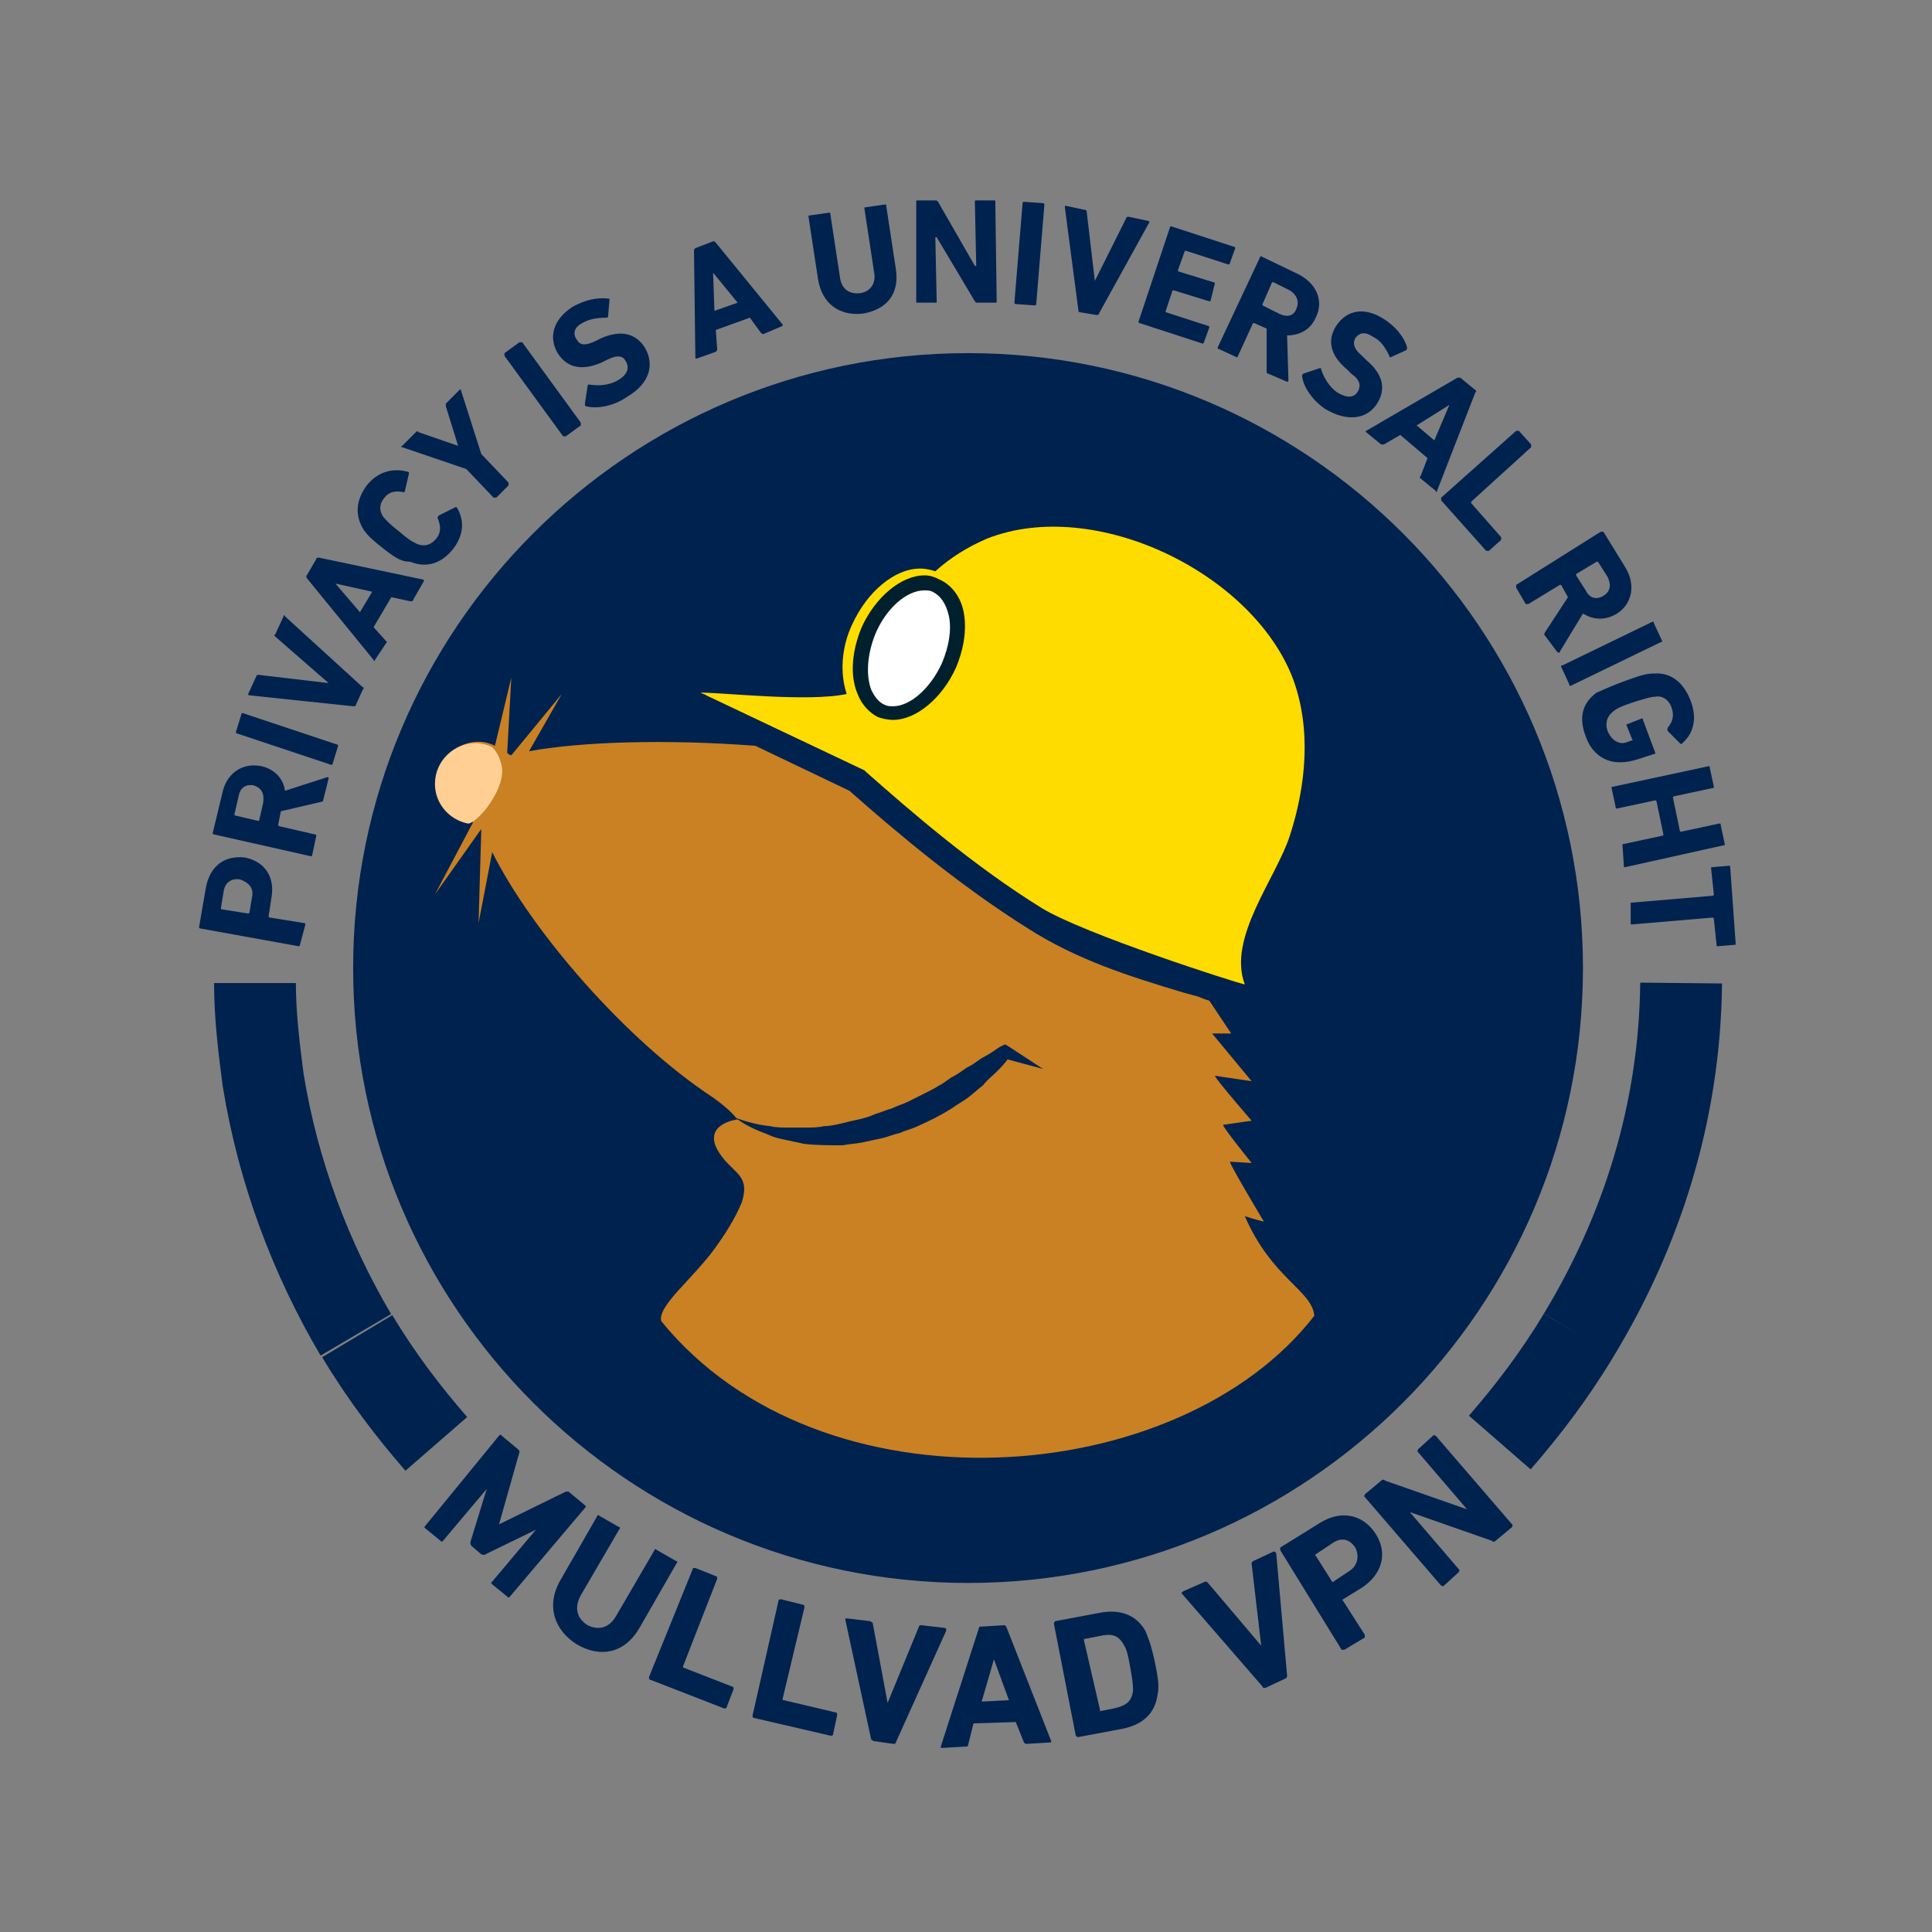 <?xml version="1.0" encoding="utf-8"?>
<!-- Generator: Adobe Illustrator 23.0.1, SVG Export Plug-In . SVG Version: 6.00 Build 0)  -->
<svg version="1.1" id="Слой_1" xmlns="http://www.w3.org/2000/svg" xmlns:xlink="http://www.w3.org/1999/xlink" x="0px" y="0px"
	 viewBox="0 0 141.7 141.7" style="enable-background:new 0 0 141.7 141.7;" xml:space="preserve">
<rect x="0" y="0" width="141.7" height="141.7" fill="#808080" stroke="none"/>
<style type="text/css">
	.st0{fill-rule:evenodd;clip-rule:evenodd;fill:#E82028;}
	.st1{fill:#178A9F;}
	.st2{fill-rule:evenodd;clip-rule:evenodd;fill:#0087FF;}
	.st3{fill:#1F191A;}
	.st4{fill:#27BC36;}
	.st5{fill:#FECC00;}
	.st6{fill:#2D2D2D;}
	.st7{fill:#009F00;}
	.st8{fill-rule:evenodd;clip-rule:evenodd;fill:#EFEFEF;}
	.st9{fill:#00C500;}
	.st10{fill:#004574;}
	.st11{fill:#00548C;}
	.st12{fill:#00C0EC;}
	.st13{fill:#EAEDEF;}
	.st14{fill:#C1C2C4;}
	.st15{fill:#5BA400;}
	.st16{fill:#75B500;}
	.st17{fill:#92C500;}
	.st18{fill:#00A6F9;}
	.st19{fill:#FFCB5B;}
	.st20{fill:#00FCC7;}
	.st21{fill:#FF5162;}
	.st22{fill:#005299;}
	.st23{fill:#FFC03B;}
	.st24{fill:#EFA31E;}
	.st25{fill:#FFD553;}
	.st26{fill:#694A24;}
	.st27{fill:#BA7B33;}
	.st28{fill:#55240C;}
	.st29{fill:#DFB587;}
	.st30{fill:#240100;}
	.st31{fill:#FFFDED;}
	.st32{fill:#5F3620;}
	.st33{fill:#009325;}
	.st34{fill:#00B73D;}
	.st35{fill:#008000;}
	.st36{fill:url(#Oval_1_);}
	.st37{fill:#FFFFFF;}
	.st38{fill:url(#SVGID_1_);}
	.st39{fill:url(#SVGID_2_);}
	.st40{fill:url(#SVGID_3_);}
	.st41{fill:#20A6F4;}
	.st42{fill:#28D8FE;}
	.st43{fill:#26AAF6;}
	.st44{fill:#00B2E7;}
	.st45{fill:#00B5EA;}
	.st46{fill-rule:evenodd;clip-rule:evenodd;fill:#08CCF7;}
	.st47{fill-rule:evenodd;clip-rule:evenodd;fill:#004552;}
	.st48{fill:#F1E9DE;}
	.st49{fill:#FF8C00;}
	.st50{fill:#48220E;}
	.st51{fill:#FF8F07;}
	.st52{fill:#492311;}
	.st53{fill:#FF8D03;}
	.st54{fill:#4A2612;}
	.st55{fill:#49230E;}
	.st56{fill:#47210C;}
	.st57{fill:#131314;}
	.st58{fill:#EEE8DD;}
	.st59{fill:#FAF8F7;}
	.st60{fill:#FDFDFC;}
	.st61{fill-rule:evenodd;clip-rule:evenodd;fill:#FF0000;}
	.st62{fill-rule:evenodd;clip-rule:evenodd;fill:#C5C6C8;}
	.st63{fill-rule:evenodd;clip-rule:evenodd;fill:#FBF100;}
	.st64{fill-rule:evenodd;clip-rule:evenodd;fill:#FB2311;}
	.st65{fill-rule:evenodd;clip-rule:evenodd;fill:#9B9DA2;}
	.st66{fill-rule:evenodd;clip-rule:evenodd;fill:#F1D100;}
	.st67{fill:#203980;}
	.st68{fill:#FE0715;}
	.st69{fill:#020203;}
	.st70{clip-path:url(#SVGID_5_);fill:none;stroke:#00224F;stroke-width:6;stroke-miterlimit:10;}
	.st71{fill-rule:evenodd;clip-rule:evenodd;fill:#00224F;}
	.st72{fill-rule:evenodd;clip-rule:evenodd;fill:#C98123;}
	.st73{fill-rule:evenodd;clip-rule:evenodd;fill:#FFCF93;}
	.st74{fill-rule:evenodd;clip-rule:evenodd;fill:#FFDC00;}
	.st75{clip-path:url(#SVGID_7_);fill:#00202E;}
	.st76{clip-path:url(#SVGID_7_);fill:#00224F;}
	.st77{fill:#00224F;}
	.st78{clip-path:url(#SVGID_9_);fill:#00224F;}
	.st79{clip-path:url(#SVGID_11_);fill:#00224F;}
	.st80{clip-path:url(#SVGID_13_);fill:#00224F;}
	.st81{fill:#6DC72E;}
	.st82{fill:#05699F;}
	.st83{fill:#018CF8;}
	.st84{fill:url(#SVGID_14_);}
	.st85{fill:url(#SVGID_15_);}
	.st86{fill:#79AD42;}
	.st87{fill:url(#SVGID_16_);}
	.st88{fill:#2A2E29;}
	.st89{fill-rule:evenodd;clip-rule:evenodd;fill:#008AD1;}
	.st90{fill:#008AD1;}
	.st91{fill:#CCF7FE;}
	.st92{fill:#0099D9;}
	.st93{fill:#99EEFD;}
	.st94{fill:#00A8E2;}
	.st95{fill:#7AE9FD;}
	.st96{fill:#00B1E7;}
	.st97{fill:url(#SVGID_17_);}
	.st98{fill:#1D1614;}
	.st99{fill:#F3B43A;}
	.st100{clip-path:url(#SVGID_19_);fill:#00AAFF;}
	.st101{clip-path:url(#SVGID_21_);fill:#FFFFFF;}
	.st102{fill:#010308;}
	.st103{fill:#FDFDFD;}
	.st104{fill:#A7A7A7;}
	.st105{fill:#92E801;}
	.st106{fill:#FAFBFB;}
</style>
<g>
	<g>
		<defs>
			<rect id="SVGID_4_" x="14.5" y="14.6" width="112.8" height="113.6"/>
		</defs>
		<clipPath id="SVGID_1_">
			<use xlink:href="#SVGID_4_"  style="overflow:visible;"/>
		</clipPath>
		<path style="clip-path:url(#SVGID_1_);fill:none;stroke:#00224F;stroke-width:6;stroke-miterlimit:10;" d="M110,105.8
			c2-2.3,4-4.9,5.8-7.9 M26.2,98c1.8,3,3.8,5.6,5.8,7.9 M18.7,72.1c0,2.4,0.3,4.8,0.6,7.1l0,0l0,0l0,0c1.1,6.8,3.5,13.1,6.8,18.7
			 M115.8,97.9c4.6-7.6,7.4-16.3,7.5-25.8"/>
	</g>
	<path class="st71" d="M25.9,71c0,24.9,20.2,45.1,45.1,45.1c24.9,0,45.1-20.2,45.1-45.1c0-24.9-20.2-45.1-45.1-45.1
		C46.1,25.9,25.9,46.1,25.9,71L25.9,71L25.9,71L25.9,71L25.9,71z"/>
	<path class="st72" d="M31.9,65.6l3.4-4.8c0,0-0.2,6.9-0.2,6.9l1-5.2c2.9,5.8,9.8,13.8,16.2,18C53,81,53.6,81.5,54,82
		c0.8,0.3,1.6,0.5,2.5,0.6c0.4,0.1,0.9,0.1,1.3,0.1c0.4,0,0.9,0,1.3,0c0.4,0,0.9,0,1.3-0.1c0.4,0,0.9-0.1,1.3-0.2
		c0.4-0.1,0.8-0.2,1.3-0.3c0.4-0.1,0.8-0.2,1.2-0.4c0.4-0.1,0.8-0.3,1.2-0.4c0.4-0.2,0.8-0.3,1.2-0.5c0.4-0.2,0.8-0.4,1.2-0.6
		c0.4-0.2,0.8-0.4,1.1-0.6c0.4-0.2,0.7-0.5,1.1-0.7c0.4-0.2,0.7-0.5,1.1-0.7c0.4-0.2,0.7-0.5,1.1-0.7c0.4-0.2,0.8-0.5,1.1-0.7
		l0.4-0.2l0.2,0.1l2.6,1.7l-2.6-0.7c-0.2,0.3-0.5,0.6-0.8,0.9c-0.3,0.3-0.7,0.6-1,1c-0.4,0.3-0.7,0.6-1.1,0.9
		c-0.4,0.3-0.8,0.5-1.2,0.8c-0.8,0.5-1.6,0.9-2.5,1.3c-0.4,0.2-0.9,0.3-1.3,0.5c-0.5,0.1-0.9,0.3-1.4,0.4c-0.5,0.1-0.9,0.2-1.4,0.3
		c-0.5,0.1-0.9,0.1-1.4,0.2c-0.9,0-1.9,0-2.8-0.1c-0.5-0.1-0.9-0.2-1.4-0.3c-0.5-0.1-0.9-0.2-1.3-0.4c-0.8-0.3-1.5-0.6-2.2-1.1
		c0,0-2.5,0.3-1.5,2.2c1,1.8,2.5,1.7,1.8,3.9c-0.5,1.2-1.2,2.3-2,3.4c-1.6,2.2-4.2,4.2-3.9,5.3c11.7,14.4,38,12.4,47.9-0.4
		c-0.2-1.9-3.1-2.7-5.1-7.3c0.6,0.2,1.4,0.4,1.4,0.4c0,0-2.4-4-2.5-4.4l1.6,0.1c0,0-2.1-2.6-2.1-2.8l2.1-0.3c0,0-2.6-3-2.7-3.3
		l2.7,0.4l-2.9-3.5h1.4l-1.6-2.4c-0.3-0.1-0.6-0.2-0.8-0.3c-0.4-0.1-0.7-0.2-1.1-0.3c-4-1.2-7.8-2.4-11.4-4.7
		c-5.1-3.2-9.7-7.1-13.1-10.1l-6.9-3.3c-6.6-0.5-12.8-0.3-16.6,0.4l2.4-4.2l-3.7,4.5c-0.3-0.1-0.3-0.2-0.3-0.2l0.3-5.5l-1.2,5
		c-0.4-0.2-0.8-0.3-1.2-0.3c-1.6,0-3,1.3-3,3c0,1.5,1.1,2.7,2.6,2.9L31.9,65.6L31.9,65.6L31.9,65.6L31.9,65.6L31.9,65.6z"/>
	<path class="st73" d="M36.1,54.8c-0.4-0.2-0.8-0.3-1.2-0.3c-1.6,0-3,1.3-3,3c0,1.4,1,2.6,2.4,2.9c0,0,0,0,0.1,0
		c0.9-0.3,2.7-2.7,2.4-4.2C36.7,55.7,36.5,55.2,36.1,54.8L36.1,54.8L36.1,54.8L36.1,54.8L36.1,54.8z"/>
	<path class="st74" d="M62.1,50.9c-0.5-1.5-0.4-3.4,0.4-5.1c1.1-2.4,3.1-4.1,5-4.1c0.4,0,0.8,0.1,1.1,0.2c1.1-1,2.4-1.8,3.8-2.4
		c7.9-3.1,19.4,2.5,22.4,10.2c1.4,3.7,1,7.9-0.2,11.6c-1,3.1-4.6,7.5-3.3,10.9c-0.6-0.1-11.8-3.7-14.9-5.6c-5-3.1-9.5-7-12.9-10
		l-0.1-0.1L51.8,51c-0.1-0.1-0.3-0.1-0.4-0.2C53.1,50.8,59.3,51.5,62.1,50.9"/>
	<path class="st37" d="M65.5,52.2c-0.3,0-0.6-0.1-0.8-0.2c-0.6-0.2-1-0.7-1.3-1.4c-0.5-1.2-0.4-2.9,0.3-4.5c0.9-2,2.6-3.5,4.1-3.5
		c0.3,0,0.6,0.1,0.8,0.2c0.7,0.3,1.3,1.1,1.5,2.1c0.2,1.1,0,2.5-0.5,3.7C68.7,50.8,67,52.2,65.5,52.2L65.5,52.2z"/>
	<g>
		<defs>
			<rect id="SVGID_6_" x="14.5" y="14.6" width="112.8" height="113.6"/>
		</defs>
		<clipPath id="SVGID_2_">
			<use xlink:href="#SVGID_6_"  style="overflow:visible;"/>
		</clipPath>
		<path style="clip-path:url(#SVGID_2_);fill:#00202E;" d="M67.8,42.2c-1.7,0-3.6,1.6-4.6,3.8c-0.7,1.7-0.9,3.5-0.3,4.9
			c0.3,0.8,0.9,1.4,1.5,1.7c0.3,0.1,0.7,0.2,1.1,0.2c1.7,0,3.6-1.6,4.6-3.8c0.6-1.4,0.8-2.8,0.6-4c-0.2-1.2-0.9-2.1-1.8-2.5
			C68.5,42.3,68.2,42.2,67.8,42.2L67.8,42.2L67.8,42.2z M67.8,43.3c0.2,0,0.4,0,0.6,0.1c0.6,0.3,1,0.9,1.2,1.8c0.2,1,0,2.2-0.5,3.4
			c-0.8,1.8-2.3,3.2-3.6,3.2c-0.2,0-0.4,0-0.6-0.1l0,0l0,0c-0.5-0.2-0.8-0.7-1-1.1c-0.4-1.1-0.3-2.6,0.3-4.1
			C65,44.6,66.5,43.3,67.8,43.3"/>
		<path style="clip-path:url(#SVGID_2_);fill:#00224F;" d="M17.6,64.5c-0.6-0.1-1.1,0.2-1.2,0.9l-0.2,1.2c0,0,0,0.1,0.1,0.1l1.9,0.3
			c0,0,0.1,0,0.1-0.1l0.2-1.2C18.6,65.1,18.2,64.7,17.6,64.5L17.6,64.5z M22,69.3c0,0.1-0.1,0.1-0.1,0.1l-7.2-1.3
			c-0.1,0-0.1-0.1-0.1-0.1l0.5-2.9c0.3-1.6,1.4-2.4,2.9-2.2c1.4,0.3,2.2,1.4,1.9,3l-0.2,1.3c0,0,0,0.1,0.1,0.1l2.5,0.4
			c0.1,0,0.1,0.1,0.1,0.1L22,69.3L22,69.3z"/>
	</g>
	<path class="st77" d="M18.6,57.6c-0.6-0.1-1,0.2-1.1,0.8l-0.3,1.3c0,0,0,0.1,0,0.1l1.7,0.4c0,0,0.1,0,0.1,0l0.3-1.3
		C19.4,58.2,19.2,57.8,18.6,57.6L18.6,57.6z M23.7,58.7c0,0.1-0.1,0.1-0.1,0.1l-3,0.7l-0.2,1c0,0,0,0.1,0.1,0.1l2.6,0.6
		c0.1,0,0.1,0.1,0.1,0.1l-0.3,1.4c0,0.1-0.1,0.1-0.1,0.1l-7.1-1.6c-0.1,0-0.1-0.1-0.1-0.1l0.7-2.9c0.3-1.5,1.5-2.3,2.9-2
		c0.9,0.2,1.6,0.9,1.7,1.8L24,57c0.1,0,0.1,0,0.1,0.1L23.7,58.7L23.7,58.7z"/>
	<path class="st77" d="M17.4,53.8c-0.1,0-0.1-0.1-0.1-0.1l0.4-1.3c0-0.1,0.1-0.1,0.1-0.1l6.9,2.3c0.1,0,0.1,0.1,0.1,0.1l-0.4,1.3
		c0,0.1-0.1,0.1-0.1,0.1L17.4,53.8L17.4,53.8z"/>
	<path class="st77" d="M26.1,51.7c0,0.1-0.1,0.1-0.2,0.1L18.3,51c-0.1,0-0.1-0.1-0.1-0.1l0.6-1.3c0-0.1,0.1-0.1,0.2-0.1l5.1,0.6l0,0
		l-3.9-3.4c-0.1-0.1-0.1-0.1,0-0.2l0.6-1.3c0-0.1,0.1-0.1,0.1,0l5.7,5.2c0.1,0,0.1,0.1,0,0.2L26.1,51.7L26.1,51.7z"/>
	<path class="st77" d="M27.3,43.4l-2.7-0.6l0,0l1.8,2.1L27.3,43.4L27.3,43.4z M22.5,42.4c0-0.1-0.1-0.1,0-0.2l0.7-1.2
		c0-0.1,0.1-0.1,0.2-0.1l7.6,1.6c0.1,0,0.1,0.1,0.1,0.1L30.3,44c0,0.1-0.1,0.1-0.2,0.1l-1.4-0.3L27.4,46l0.9,1
		c0.1,0.1,0.1,0.1,0,0.2l-0.8,1.2c0,0.1-0.1,0.1-0.1,0L22.5,42.4L22.5,42.4z"/>
	<path class="st77" d="M28.2,40.3c-0.9-0.7-1.2-1-1.5-1.4c-0.7-1.1-0.6-2.2,0.2-3.3c0.8-1,1.9-1.3,3-1c0.1,0,0.1,0.1,0.1,0.1
		L29.7,36c0,0.1-0.1,0.1-0.1,0.1c-0.5-0.1-1-0.1-1.4,0.4c-0.4,0.5-0.4,0.9-0.1,1.4c0.2,0.2,0.3,0.4,1.2,1.1c0.8,0.7,1.1,0.8,1.3,0.9
		c0.5,0.2,1,0.1,1.4-0.4c0.4-0.5,0.3-1,0.1-1.5c0-0.1,0-0.1,0.1-0.2l1.2-0.6c0.1,0,0.1,0,0.1,0c0.6,1,0.5,2.1-0.3,3.1
		c-0.8,1-1.9,1.4-3.1,0.9C29.5,41.2,29.1,41,28.2,40.3L28.2,40.3z"/>
	<path class="st77" d="M36.4,36.5c0,0-0.1,0-0.2,0l-2-2.1l-4.7-1.6c-0.1,0-0.1-0.1,0-0.1l1-1c0.1-0.1,0.1-0.1,0.2,0l2.9,1l0,0
		l-0.9-2.9c0-0.1,0-0.1,0-0.2l1-1c0.1-0.1,0.1,0,0.1,0l1.5,4.7l2,2.1c0,0,0,0.1,0,0.2L36.4,36.5L36.4,36.5z"/>
	<path class="st77" d="M37,26.1c0-0.1,0-0.1,0-0.2l1.1-0.8c0.1,0,0.1,0,0.2,0l4.3,5.9c0,0.1,0,0.1,0,0.2l-1.1,0.8
		c-0.1,0-0.1,0-0.2,0L37,26.1L37,26.1z"/>
	<path class="st77" d="M43,29.8c-0.1,0-0.1-0.1-0.1-0.2l0.2-1.3c0-0.1,0.1-0.1,0.1-0.1c0.6,0.1,1.4,0.1,2.1-0.3
		c0.7-0.4,0.9-0.9,0.6-1.4c-0.2-0.4-0.6-0.5-1.4-0.1l-0.4,0.2c-1.4,0.6-2.5,0.4-3.2-0.7c-0.7-1.2-0.3-2.5,1.1-3.4
		c0.9-0.5,1.8-0.7,2.6-0.6c0.1,0,0.1,0,0.1,0.1l-0.1,1.2c0,0.1-0.1,0.1-0.1,0.1c-0.7,0-1.3,0.1-1.8,0.4c-0.6,0.3-0.7,0.8-0.4,1.2
		c0.2,0.4,0.6,0.5,1.4,0.1l0.4-0.2c1.4-0.6,2.5-0.4,3.2,0.7c0.7,1.2,0.4,2.6-1.3,3.6C45,29.8,43.8,30,43,29.8L43,29.8z"/>
	<path class="st77" d="M54.1,22.2L52.3,20l0,0l0.1,2.8L54.1,22.2L54.1,22.2z M50.9,18.4c0-0.1,0-0.1,0.1-0.2l1.3-0.5
		c0.1,0,0.1,0,0.2,0.1l4.9,6c0,0.1,0,0.1,0,0.1L56,24.5c-0.1,0-0.1,0-0.2-0.1L55,23.3l-2.5,0.9l0.1,1.4c0,0.1,0,0.1-0.1,0.2
		l-1.4,0.5c-0.1,0-0.1,0-0.1-0.1L50.9,18.4L50.9,18.4z"/>
	<g>
		<defs>
			<rect id="SVGID_8_" x="14.5" y="14.6" width="112.8" height="113.6"/>
		</defs>
		<clipPath id="SVGID_3_">
			<use xlink:href="#SVGID_8_"  style="overflow:visible;"/>
		</clipPath>
		<path style="clip-path:url(#SVGID_3_);fill:#00224F;" d="M60,20.5l-0.7-4.6c0-0.1,0-0.1,0.1-0.1l1.4-0.2c0.1,0,0.1,0,0.1,0.1
			l0.7,4.6c0.1,0.9,0.7,1.3,1.5,1.2c0.7-0.1,1.2-0.7,1-1.6l-0.7-4.6c0-0.1,0-0.1,0.1-0.1l1.4-0.2c0.1,0,0.1,0,0.1,0.1l0.7,4.6
			c0.3,1.9-0.7,3-2.4,3.3C61.6,23.2,60.3,22.3,60,20.5L60,20.5z"/>
		<path style="clip-path:url(#SVGID_3_);fill:#00224F;" d="M67.2,14.8c0-0.1,0-0.1,0.1-0.1l1.3,0c0.1,0,0.1,0,0.2,0.1l2.7,4.7l0.1,0
			l-0.1-4.7c0-0.1,0-0.1,0.1-0.1l1.3,0c0.1,0,0.1,0,0.1,0.1l0.1,7.3c0,0.1,0,0.1-0.1,0.1l-1.3,0c-0.1,0-0.1,0-0.2-0.1l-2.8-4.7
			l-0.1,0l0.1,4.7c0,0.1,0,0.1-0.1,0.1l-1.3,0c-0.1,0-0.1,0-0.1-0.1L67.2,14.8L67.2,14.8z"/>
	</g>
	<path class="st77" d="M75,14.9c0-0.1,0.1-0.1,0.1-0.1l1.4,0.1c0.1,0,0.1,0.1,0.1,0.1L76,22.3c0,0.1-0.1,0.1-0.1,0.1l-1.4-0.1
		c-0.1,0-0.1-0.1-0.1-0.1L75,14.9L75,14.9z"/>
	<path class="st77" d="M79.2,22.9c-0.1,0-0.1-0.1-0.1-0.1l-1-7.6c0-0.1,0-0.1,0.1-0.1l1.4,0.3c0.1,0,0.1,0.1,0.1,0.1l0.6,5.1l0,0
		l2.3-4.6c0-0.1,0.1-0.1,0.2-0.1l1.4,0.3c0.1,0,0.1,0.1,0.1,0.1L80.6,23c0,0.1-0.1,0.1-0.2,0.1L79.2,22.9L79.2,22.9z"/>
	<path class="st77" d="M85.8,16.7c0-0.1,0.1-0.1,0.1-0.1l4.6,1.5c0.1,0,0.1,0.1,0.1,0.1l-0.4,1.1c0,0.1-0.1,0.1-0.1,0.1l-3.1-1
		c0,0-0.1,0-0.1,0l-0.5,1.4c0,0,0,0.1,0,0.1l2.6,0.8c0.1,0,0.1,0.1,0.1,0.1L88.8,22c0,0.1-0.1,0.1-0.1,0.1l-2.6-0.8c0,0-0.1,0-0.1,0
		l-0.5,1.5c0,0,0,0.1,0,0.1l3.1,1c0.1,0,0.1,0.1,0.1,0.1l-0.4,1.1c0,0.1-0.1,0.1-0.1,0.1l-4.6-1.5c-0.1,0-0.1-0.1-0.1-0.1L85.8,16.7
		L85.8,16.7z"/>
	<path class="st77" d="M95.1,22.6c0.2-0.5,0-1-0.5-1.3l-1.2-0.6c0,0-0.1,0-0.1,0l-0.7,1.6c0,0,0,0.1,0,0.1l1.2,0.6
		C94.4,23.3,94.9,23.2,95.1,22.6L95.1,22.6z M93,27.4c-0.1,0-0.1-0.1-0.1-0.2l0-3.1L92,23.7c0,0-0.1,0-0.1,0l-1.1,2.4
		c0,0.1-0.1,0.1-0.1,0.1l-1.3-0.6c-0.1,0-0.1-0.1-0.1-0.1l3.1-6.6c0-0.1,0.1-0.1,0.1-0.1l2.7,1.3c1.4,0.7,1.9,2,1.3,3.2
		c-0.4,0.9-1.2,1.3-2.1,1.3l0.1,3.3c0,0.1-0.1,0.1-0.1,0.1L93,27.4L93,27.4z"/>
	<path class="st77" d="M95.5,27.6c0-0.1,0-0.1,0.1-0.2l1.2-0.4c0.1,0,0.1,0,0.1,0.1c0.2,0.6,0.6,1.3,1.2,1.7
		c0.7,0.4,1.2,0.4,1.5-0.1c0.2-0.4,0.2-0.8-0.5-1.3l-0.3-0.3c-1.2-1-1.5-2.1-0.8-3.2c0.8-1.2,2.1-1.4,3.5-0.5
		c0.8,0.5,1.5,1.3,1.7,2.1c0,0.1,0,0.1-0.1,0.2l-1.1,0.5c-0.1,0-0.1,0-0.1-0.1c-0.3-0.6-0.6-1.1-1.2-1.4c-0.6-0.4-1-0.3-1.3,0.1
		c-0.2,0.4-0.1,0.8,0.5,1.3l0.3,0.3c1.2,1,1.5,2.1,0.8,3.2c-0.7,1.1-2.1,1.4-3.8,0.4C96.3,29.4,95.6,28.4,95.5,27.6L95.5,27.6z"/>
	<path class="st77" d="M105.2,32.3l1.1-2.6l0,0l-2.4,1.5L105.2,32.3L105.2,32.3z M106.9,27.7c0.1,0,0.1,0,0.2,0l1.1,0.9
		c0.1,0.1,0.1,0.1,0,0.2l-2.8,7.2c0,0.1-0.1,0.1-0.1,0l-1.1-0.9c-0.1-0.1-0.1-0.1,0-0.2l0.5-1.3l-2-1.7l-1.2,0.7c-0.1,0-0.1,0-0.2,0
		l-1.1-0.9c-0.1-0.1,0-0.1,0-0.1L106.9,27.7L106.9,27.7z"/>
	<path class="st77" d="M111.2,31.6c0,0,0.1,0,0.2,0l0.9,1c0,0,0,0.1,0,0.2l-4.4,4c0,0,0,0.1,0,0.1l2.2,2.5c0,0,0,0.1,0,0.2l-0.9,0.8
		c0,0-0.1,0-0.2,0l-3.3-3.7c0,0,0-0.1,0-0.2L111.2,31.6L111.2,31.6z"/>
	<path class="st77" d="M117.6,43.7c0.5-0.3,0.6-0.8,0.3-1.4l-0.7-1.1c0,0-0.1,0-0.1,0l-1.5,0.9c0,0,0,0.1,0,0.1l0.7,1.1
		C116.6,43.9,117.1,44,117.6,43.7L117.6,43.7z M113.3,46.6c-0.1-0.1,0-0.1,0-0.2l1.7-2.6l-0.5-0.9c0,0-0.1,0-0.1,0l-2.3,1.4
		c-0.1,0-0.1,0-0.2,0l-0.7-1.2c0-0.1,0-0.1,0-0.2l6.2-3.9c0.1,0,0.1,0,0.2,0l1.6,2.6c0.8,1.3,0.5,2.7-0.6,3.4
		c-0.8,0.5-1.7,0.5-2.5,0l-1.7,2.8c0,0.1-0.1,0.1-0.2,0L113.3,46.6L113.3,46.6z"/>
	<path class="st77" d="M121.2,45.6c0.1,0,0.1,0,0.1,0.1l0.6,1.3c0,0.1,0,0.1-0.1,0.1l-6.6,3.2c-0.1,0-0.1,0-0.1-0.1l-0.6-1.3
		c0-0.1,0-0.1,0.1-0.1L121.2,45.6L121.2,45.6z"/>
	<path class="st77" d="M119.3,49.9c1.1-0.4,1.5-0.5,2-0.5c1.3-0.1,2.2,0.7,2.7,2c0.5,1.3,0.2,2.4-0.6,3.1c-0.1,0.1-0.1,0.1-0.2,0
		l-0.9-0.9c0-0.1,0-0.1,0-0.2c0.4-0.5,0.5-0.9,0.3-1.5c-0.2-0.6-0.7-0.9-1.2-0.8c-0.3,0-0.6,0.1-1.6,0.4c-0.9,0.3-1.3,0.5-1.5,0.7
		c-0.4,0.3-0.6,0.8-0.4,1.4c0.2,0.5,0.6,0.9,1.1,0.9c0.2,0,0.4-0.1,0.7-0.2c0,0,0.1,0,0-0.1l-0.4-1c0-0.1,0-0.1,0.1-0.1l1-0.4
		c0.1,0,0.1,0,0.1,0.1l0.9,2.4c0,0.1,0,0.1-0.1,0.1l-0.6,0.2c-0.6,0.2-1.2,0.4-1.7,0.4c-1.3,0.1-2.3-0.7-2.7-1.9
		c-0.5-1.3-0.3-2.4,0.8-3.2C117.8,50.5,118.2,50.3,119.3,49.9L119.3,49.9z"/>
	<g>
		<defs>
			<rect id="SVGID_10_" x="14.5" y="14.6" width="112.8" height="113.6"/>
		</defs>
		<clipPath id="SVGID_5_">
			<use xlink:href="#SVGID_10_"  style="overflow:visible;"/>
		</clipPath>
		<path style="clip-path:url(#SVGID_5_);fill:#00224F;" d="M125.3,56.2c0.1,0,0.1,0,0.1,0.1l0.3,1.4c0,0.1,0,0.1-0.1,0.1l-2.8,0.6
			c0,0-0.1,0-0.1,0.1l0.5,2.4c0,0,0,0.1,0.1,0.1l2.8-0.6c0.1,0,0.1,0,0.1,0.1l0.3,1.4c0,0.1,0,0.1-0.1,0.1l-7.2,1.6
			c-0.1,0-0.1,0-0.1-0.1L119,62c0-0.1,0-0.1,0.1-0.1l2.8-0.6c0,0,0.1,0,0.1-0.1l-0.5-2.4c0,0,0-0.1-0.1-0.1l-2.8,0.6
			c-0.1,0-0.1,0-0.1-0.1l-0.3-1.4c0-0.1,0-0.1,0.1-0.1L125.3,56.2L125.3,56.2z"/>
		<path style="clip-path:url(#SVGID_5_);fill:#00224F;" d="M119.6,66.3c0-0.1,0-0.1,0.1-0.1l5.9-0.5c0,0,0.1,0,0.1-0.1l-0.2-1.9
			c0-0.1,0-0.1,0.1-0.1l1.2-0.1c0.1,0,0.1,0,0.1,0.1l0.4,5.6c0,0.1,0,0.1-0.1,0.1l-1.2,0.1c-0.1,0-0.1,0-0.1-0.1l-0.2-1.9
			c0,0,0-0.1-0.1-0.1l-5.9,0.5c-0.1,0-0.1,0-0.1-0.1L119.6,66.3L119.6,66.3z"/>
	</g>
	<path class="st77" d="M36.6,105.3c0.1-0.1,0.1-0.1,0.2,0l1.2,1c0.1,0.1,0.1,0.1,0.1,0.2l-1.5,5.3l0,0l4.9-2.4c0.1,0,0.2,0,0.2,0
		l1.2,1c0.1,0.1,0.1,0.1,0,0.2l-5.5,6.5c-0.1,0.1-0.1,0.1-0.2,0l-1.1-0.9c-0.1-0.1-0.1-0.1,0-0.2l3.2-3.8l0,0l-3.7,1.8
		c-0.1,0.1-0.2,0-0.3,0l-0.7-0.6c-0.1-0.1-0.1-0.2-0.1-0.3l1.2-3.9l0,0l-3.2,3.8c-0.1,0.1-0.1,0.1-0.2,0l-1.1-0.9
		c-0.1-0.1-0.1-0.1,0-0.2L36.6,105.3L36.6,105.3z"/>
	<path class="st77" d="M41.1,115.9l2.7-4.7c0-0.1,0.1-0.1,0.2,0l1.4,0.8c0.1,0,0.1,0.1,0,0.2l-2.8,4.8c-0.5,0.9-0.3,1.7,0.5,2.2
		c0.8,0.4,1.6,0.2,2.1-0.7l2.8-4.8c0-0.1,0.1-0.1,0.2,0l1.4,0.8c0.1,0,0.1,0.1,0,0.2l-2.7,4.7c-1.1,1.9-2.9,2.2-4.6,1.2
		C40.7,119.6,40,117.8,41.1,115.9L41.1,115.9z"/>
	<path class="st77" d="M50.8,115.1c0-0.1,0.1-0.1,0.2-0.1l1.5,0.6c0.1,0,0.1,0.1,0.1,0.2l-2.5,6.4c0,0,0,0.1,0,0.1l3.6,1.4
		c0.1,0,0.1,0.1,0.1,0.2l-0.5,1.3c0,0.1-0.1,0.1-0.2,0.1l-5.4-2.1c-0.1,0-0.1-0.1-0.1-0.2L50.8,115.1L50.8,115.1z"/>
	<path class="st77" d="M57.1,117.4c0-0.1,0.1-0.1,0.2-0.1l1.6,0.4c0.1,0,0.1,0.1,0.1,0.2l-1.6,6.7c0,0.1,0,0.1,0.1,0.1l3.8,0.9
		c0.1,0,0.1,0.1,0.1,0.2l-0.3,1.4c0,0.1-0.1,0.1-0.2,0.1l-5.6-1.3c-0.1,0-0.1-0.1-0.1-0.2L57.1,117.4L57.1,117.4z"/>
	<g>
		<defs>
			<rect id="SVGID_12_" x="14.5" y="14.6" width="112.8" height="113.6"/>
		</defs>
		<clipPath id="SVGID_7_">
			<use xlink:href="#SVGID_12_"  style="overflow:visible;"/>
		</clipPath>
		<path class="st76" d="M64.1,127.7c-0.1,0-0.1-0.1-0.2-0.1l-1.9-8.8c0-0.1,0-0.1,0.1-0.1l1.7,0.2c0.1,0,0.1,0.1,0.2,0.1l1.1,5.9
			l0,0l2.3-5.6c0-0.1,0.1-0.1,0.2-0.1l1.7,0.2c0.1,0,0.1,0.1,0.1,0.2l-3.7,8.2c0,0.1-0.1,0.1-0.2,0.1L64.1,127.7L64.1,127.7z"/>
		<path class="st76" d="M74,124.7l-1.1-3l0,0l-0.9,3.1L74,124.7L74,124.7z M71.8,119.4c0-0.1,0.1-0.1,0.2-0.1l1.6-0.1
			c0.1,0,0.1,0,0.2,0.1l3.3,8.4c0,0.1,0,0.1-0.1,0.1l-1.7,0.1c-0.1,0-0.1,0-0.2-0.1l-0.6-1.5l-3.1,0.1l-0.4,1.6
			c0,0.1-0.1,0.1-0.2,0.1l-1.7,0.1c-0.1,0-0.1,0-0.1-0.1L71.8,119.4L71.8,119.4z"/>
	</g>
	<path class="st77" d="M80.7,125.5l1-0.2c0.9-0.2,1.3-0.5,1.4-1.3c0-0.3,0-0.6-0.2-1.7c-0.2-1.1-0.3-1.4-0.5-1.7
		c-0.4-0.7-0.9-0.8-1.8-0.6l-1,0.2c-0.1,0-0.1,0-0.1,0.1L80.7,125.5C80.6,125.5,80.6,125.6,80.7,125.5L80.7,125.5z M77.3,119.1
		c0-0.1,0-0.1,0.1-0.2l3.2-0.6c1.5-0.3,2.7,0.1,3.4,1.3c0.2,0.5,0.4,0.9,0.7,2.3c0.3,1.4,0.3,1.9,0.2,2.4c-0.2,1.4-1.1,2.2-2.6,2.5
		l-3.2,0.6c-0.1,0-0.1,0-0.2-0.1L77.3,119.1L77.3,119.1z"/>
	<path class="st77" d="M92.8,123.8c-0.1,0-0.2,0-0.2-0.1l-5.9-6.8c-0.1-0.1,0-0.1,0.1-0.2l1.6-0.7c0.1,0,0.1,0,0.2,0.1l3.9,4.6l0,0
		l-0.7-6c0-0.1,0-0.1,0.1-0.2l1.5-0.7c0.1,0,0.1,0,0.2,0.1l0.8,9c0,0.1,0,0.1-0.1,0.2L92.8,123.8L92.8,123.8z"/>
	<path class="st77" d="M99.4,113.5c-0.4-0.6-1-0.8-1.7-0.3l-1.2,0.8c0,0-0.1,0.1,0,0.1l1.2,1.9c0,0,0.1,0.1,0.1,0l1.2-0.8
		C99.6,114.8,99.7,114.1,99.4,113.5L99.4,113.5z M98.6,121c-0.1,0-0.1,0-0.2,0l-4.5-7.3c0-0.1,0-0.1,0-0.2l2.9-1.8
		c1.6-1,3.2-0.6,4.1,0.8c0.9,1.4,0.5,3-1.1,4l-1.3,0.8c0,0-0.1,0.1,0,0.1l1.6,2.5c0,0.1,0,0.1,0,0.2L98.6,121L98.6,121z"/>
	<path class="st77" d="M100.1,109.8c-0.1-0.1,0-0.1,0-0.2l1.2-1c0.1-0.1,0.2-0.1,0.3,0l6,2.1l0,0l-3.6-4.2c-0.1-0.1,0-0.1,0-0.2
		l1.1-1c0.1-0.1,0.1,0,0.2,0l5.6,6.5c0.1,0.1,0,0.1,0,0.2l-1.2,1c-0.1,0.1-0.2,0.1-0.3,0l-6-2.1l0,0l3.6,4.2c0.1,0.1,0,0.1,0,0.2
		l-1.1,1c-0.1,0.1-0.1,0-0.2,0L100.1,109.8L100.1,109.8z"/>
</g>
</svg>
